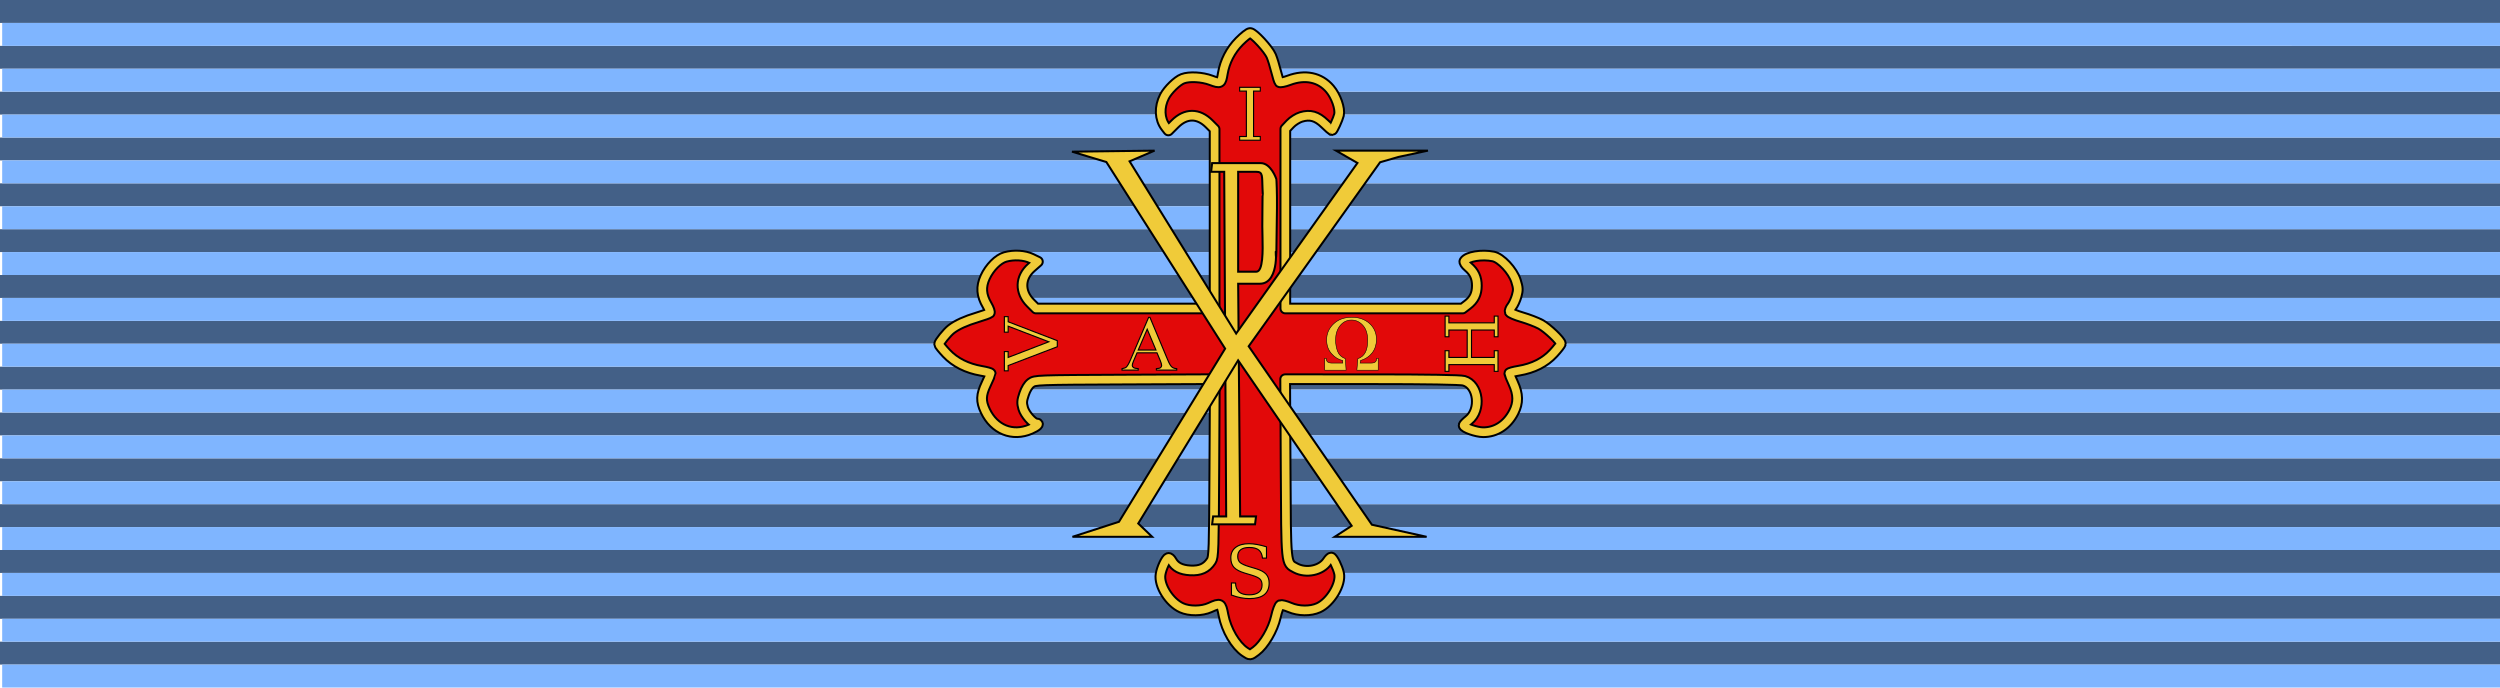 <svg xmlns="http://www.w3.org/2000/svg" width="218.175" height="60" version="1.0"><g style="display:inline"><path style="fill:#436087;fill-opacity:1" d="M44.468-18.85H-64.62v-2h218.175v2zm0-4H-64.62v-2h218.175v2zm0-4H-64.62v-2h218.175v2zm0-4H-64.62v-2h218.175v2zm0-4H-64.62v-2h218.175v2zm0-4H-64.62v-2h218.175v2zm0-4H-64.62v-2h218.175v2zm0-4H-64.62v-2h218.175v2zm0-4H-64.62v-2h218.175v2zm0-4H-64.62v-2h218.175v2zm0-4H-64.62v-2h218.175v2zm0-4H-64.62v-2h218.175v2zm0-4H-64.62v-2h218.175v2zm0-4H-64.62v-2h218.175v2zm0-4H-64.62v-2h218.175v2z" transform="translate(64.62 76.85)"/><path style="fill:#7fb5ff;fill-opacity:1" d="M44.562-16.85H-64.43v-2h217.985v2zm0-4H-64.43v-2h217.985v2zm0-4H-64.43v-2h217.985v2zm0-4H-64.43v-2h217.985v2zm0-4H-64.43v-2h217.985v2zm0-4H-64.43v-2h217.985v2zm0-4H-64.43v-2h217.985v2zm0-4H-64.43v-2h217.985v2zm0-4H-64.43v-2h217.985v2zm0-4H-64.43v-2h217.985v2zm0-4H-64.43v-2h217.985v2zm0-4H-64.43v-2h217.985v2zm0-4H-64.43v-2h217.985v2zm0-4H-64.43v-2h217.985v2zm0-4H-64.43v-2h217.985v2z" transform="translate(64.62 76.85)"/><path d="M295.668 571.703c-8.422-5.552-16.542-19.423-19.02-32.49-2.006-10.576-2.562-10.887-11.896-6.651-7.218 3.275-18.2 3.364-25.142.203-10.7-4.874-19.999-19.746-18.422-29.464.889-5.477 4.85-13.897 6.823-14.501.764-.234 2.115.903 3.002 2.527 2.947 5.389 8.035 8.032 16.358 8.498 8.796.493 14.304-1.997 18.468-8.348 2.18-3.327 2.371-8.993 2.75-81.91l.407-78.334-79.209.354c-77.925.348-79.268.398-82.874 3.057-2.302 1.698-4.544 5.312-6.025 9.712-2.009 5.97-2.128 7.833-.8 12.574 1.46 5.217 8.546 13.322 11.646 13.322 3.239 0 .633 2.545-5.157 5.035-15.93 6.853-32.066.343-39.84-16.074-4.07-8.595-3.893-13.905.797-23.817 2.142-4.529 3.895-8.647 3.895-9.152 0-.505-3.728-1.557-8.285-2.338-12.58-2.154-23.098-7.45-30.64-15.425-3.592-3.798-6.53-7.443-6.53-8.102 0-1.66 6.98-10.286 10.628-13.135 4.962-3.874 12.864-7.47 23.154-10.535 5.349-1.594 10.222-3.348 10.829-3.898.608-.551-.413-3.59-2.267-6.755-5.15-8.788-5.678-16.122-1.774-24.65 3.922-8.565 11.43-16.14 17.737-17.891 7.677-2.133 16.982-1.563 23.134 1.415l5.638 2.729-5.777 5.085c-10.13 8.916-10.452 21.651-.793 31.31l4.9 4.9H268.83V110.945l-4.78-4.78c-9.57-9.57-20.605-9.57-30.174-.002l-5.816 5.817-2.334-3.007c-5.512-7.1-5.92-17.55-1.053-26.972 2.983-5.775 11.183-13.756 15.995-15.567 5.896-2.22 17.058-1.607 25.021 1.372 8.349 3.124 8.924 2.792 10.367-5.969 1.734-10.527 6.88-20.544 14.526-28.273 4.063-4.107 8.34-7.468 9.503-7.468 3.033 0 16.204 14.25 18.706 20.237 1.163 2.783 3.043 8.865 4.178 13.516 1.135 4.65 2.512 8.956 3.062 9.568.55.612 4.29-.119 8.311-1.623 14.327-5.36 27.316-2.65 36.02 7.518 5.46 6.38 9.4 17.585 8.092 23.017-.875 3.631-5.384 13.482-6.171 13.482-.215 0-3.104-2.6-6.42-5.777-7-6.708-12.775-8.352-20.842-5.935-2.957.886-7.284 3.633-9.615 6.104l-4.238 4.494v158.257h156.248l4.345-3.314c5.72-4.363 8.238-9.504 8.238-16.816 0-7.098-2.342-12.098-7.83-16.716-2.227-1.874-3.628-4.034-3.135-4.833 2.565-4.15 15.2-6.24 25.397-4.201 6.783 1.357 17.226 12.565 20.049 21.518 1.99 6.314 2.067 8.025.599 13.269-.927 3.311-2.827 7.471-4.221 9.244-1.395 1.773-2.248 3.976-1.895 4.895.353.92 5.23 2.998 10.839 4.62 5.608 1.622 12.987 4.46 16.397 6.306 6.041 3.271 17.826 14.534 17.826 17.036 0 .688-2.898 4.42-6.44 8.296-7.473 8.177-17.785 13.406-30.64 15.536-4.606.763-8.375 1.815-8.375 2.338 0 .522 1.568 4.373 3.484 8.557 4.504 9.839 4.632 17.372.435 25.619-5.745 11.289-15.586 17.76-26.929 17.708-6.029-.028-17.25-3.98-17.25-6.077 0-.57 1.996-2.63 4.434-4.575 11.403-9.098 8.76-31.131-4.165-34.721-3.049-.847-32.817-1.34-81.186-1.344l-76.373-.007.399 78.246c.44 86.533.144 83.572 8.82 88.18 9.39 4.99 22.695 2.152 28.02-5.975 1.193-1.82 2.674-3.309 3.292-3.309 1.501 0 5.825 8.684 6.974 14.009 2.03 9.404-7.59 25.537-18.064 30.295-7.142 3.244-17.505 3.124-25.455-.297-3.511-1.51-7.204-2.431-8.205-2.047-1.026.394-2.767 4.946-3.985 10.424-2.489 11.186-10.446 24.79-17.577 30.05-5.301 3.912-4.952 3.881-9.572.835z" style="fill:#e20909;fill-opacity:1;stroke:#000;stroke-width:10.325;stroke-linejoin:round;stroke-miterlimit:4;stroke-dasharray:none;stroke-opacity:1" transform="matrix(.099 0 0 .099 79.385 .297)"/><path d="M295.668 571.703c-8.422-5.552-16.542-19.423-19.02-32.49-2.006-10.576-2.562-10.887-11.896-6.651-7.218 3.275-18.2 3.364-25.142.203-10.7-4.874-19.999-19.746-18.422-29.464.889-5.477 4.85-13.897 6.823-14.501.764-.234 2.115.903 3.002 2.527 2.947 5.389 8.035 8.032 16.358 8.498 8.796.493 14.304-1.997 18.468-8.348 2.18-3.327 2.371-8.993 2.75-81.91l.407-78.334-79.209.354c-77.925.348-79.268.398-82.874 3.057-2.302 1.698-4.544 5.312-6.025 9.712-2.01 5.97-2.128 7.833-.8 12.574 1.46 5.217 8.546 13.322 11.646 13.322 3.239 0 .633 2.545-5.157 5.035-15.93 6.853-32.066.343-39.84-16.074-4.07-8.595-3.893-13.905.796-23.817 2.143-4.529 3.896-8.647 3.896-9.152 0-.505-3.728-1.557-8.285-2.338-12.58-2.154-23.098-7.45-30.64-15.425-3.592-3.798-6.53-7.443-6.53-8.102 0-1.66 6.98-10.286 10.628-13.135 4.962-3.874 12.864-7.47 23.154-10.535 5.349-1.594 10.222-3.348 10.829-3.898.608-.551-.413-3.59-2.267-6.755-5.15-8.788-5.678-16.122-1.774-24.65 3.922-8.565 11.43-16.14 17.737-17.891 7.677-2.133 16.982-1.563 23.134 1.415l5.638 2.729-5.777 5.085c-10.13 8.916-10.452 21.651-.793 31.31l4.9 4.9H268.83V110.945l-4.78-4.78c-9.57-9.57-20.605-9.57-30.174-.002l-5.816 5.817-2.334-3.007c-5.512-7.1-5.92-17.55-1.053-26.972 2.983-5.775 11.183-13.756 15.995-15.567 5.896-2.22 17.058-1.607 25.021 1.372 8.349 3.124 8.924 2.792 10.367-5.969 1.734-10.527 6.88-20.544 14.526-28.273 4.063-4.107 8.34-7.468 9.503-7.468 3.033 0 16.204 14.25 18.706 20.237 1.163 2.783 3.043 8.865 4.178 13.516 1.135 4.65 2.512 8.956 3.062 9.568.55.612 4.29-.119 8.311-1.623 14.327-5.36 27.316-2.65 36.02 7.518 5.46 6.38 9.4 17.585 8.092 23.017-.875 3.631-5.384 13.482-6.171 13.482-.215 0-3.104-2.6-6.42-5.777-7-6.708-12.775-8.352-20.842-5.935-2.957.886-7.284 3.633-9.615 6.104l-4.238 4.494v158.257h156.248l4.345-3.314c5.72-4.363 8.238-9.504 8.238-16.816 0-7.098-2.342-12.098-7.83-16.716-2.227-1.874-3.628-4.034-3.135-4.833 2.565-4.15 15.2-6.24 25.397-4.201 6.783 1.357 17.226 12.565 20.049 21.518 1.99 6.314 2.067 8.025.599 13.269-.927 3.311-2.827 7.471-4.221 9.244-1.395 1.773-2.248 3.976-1.895 4.895.353.92 5.23 2.998 10.839 4.62 5.608 1.622 12.987 4.46 16.397 6.306 6.041 3.271 17.826 14.534 17.826 17.036 0 .688-2.898 4.42-6.44 8.296-7.473 8.177-17.785 13.406-30.64 15.536-4.606.763-8.375 1.815-8.375 2.338 0 .522 1.568 4.373 3.484 8.557 4.504 9.839 4.632 17.372.435 25.619-5.745 11.289-15.586 17.76-26.929 17.708-6.029-.028-17.25-3.98-17.25-6.077 0-.57 1.996-2.63 4.434-4.575 11.403-9.098 8.76-31.131-4.165-34.721-3.049-.847-32.817-1.34-81.186-1.344l-76.373-.007.399 78.246c.44 86.533.144 83.572 8.82 88.18 9.39 4.99 22.695 2.152 28.02-5.975 1.193-1.82 2.674-3.309 3.292-3.309 1.501 0 5.825 8.684 6.974 14.009 2.03 9.404-7.59 25.537-18.064 30.295-7.142 3.244-17.505 3.124-25.455-.297-3.511-1.51-7.204-2.431-8.205-2.047-1.026.394-2.767 4.946-3.985 10.424-2.489 11.186-10.446 24.79-17.577 30.05-5.301 3.912-4.952 3.881-9.572.835z" style="fill:#fcef3c;fill-opacity:0;stroke:#f0cb39;stroke-width:6.8;stroke-linejoin:round;stroke-miterlimit:4;stroke-dasharray:none;stroke-opacity:1" fill="none" transform="matrix(.099 0 0 .099 79.385 .297)"/><path style="font-style:normal;font-weight:400;font-size:12px;font-family:'Bitstream Vera Sans';fill:#f0cb39;fill-opacity:1;stroke:#000;stroke-width:.478px;stroke-linecap:butt;stroke-linejoin:miter;stroke-opacity:1" d="M353.855 312.796h1.244c.09 1.592.56 2.702 1.413 3.33.852.627 2.208.941 4.069.941h9.181l-.067-2.253c-3.565-.717-6.816-2.701-9.753-5.952-2.937-3.251-4.406-7.354-4.406-12.31 0-5.492 2.046-10.178 6.138-14.057 4.092-3.878 9.433-5.818 16.025-5.818 6.39 0 11.613 1.833 15.671 5.499 4.058 3.666 6.087 8.357 6.088 14.074 0 4.641-1.262 8.582-3.784 11.821-2.522 3.24-5.936 5.488-10.24 6.743l-.337 2.253h9.35c2.13 0 3.536-.403 4.22-1.21.684-.807 1.048-1.828 1.093-3.06h1.245v10.526h-18.833l.874-10.157c5.784-1.816 8.677-7.163 8.677-16.041 0-5.807-1.419-10.258-4.255-13.352-2.836-3.094-6.16-4.64-9.971-4.64-4.058 0-7.415 1.642-10.072 4.926-2.657 3.285-3.985 7.483-3.985 12.595 0 3.7.594 7.068 1.782 10.106 1.188 3.038 3.464 5.173 6.827 6.406l.639 10.157h-18.833z" transform="matrix(.099 0 0 .099 80.577 .297)"/><path style="font-style:normal;font-weight:400;font-size:2050.278px;font-family:'Times New Roman';fill:#f0cb39;fill-opacity:1;stroke:#000;stroke-width:1px;stroke-linecap:butt;stroke-linejoin:miter;stroke-opacity:1" d="M206.005 308.019h-17.578l-3.08 7.165c-.759 1.764-1.138 3.08-1.138 3.951 0 .692.329 1.3.987 1.825.659.524 2.082.865 4.27 1.021v1.239h-14.298v-1.239c1.898-.335 3.125-.77 3.683-1.306 1.139-1.071 2.4-3.248 3.784-6.529l15.97-37.366h1.173l15.803 37.768c1.273 3.036 2.428 5.006 3.466 5.91 1.038.904 2.483 1.411 4.336 1.523v1.239H205.47v-1.239c1.808-.09 3.03-.39 3.666-.904.636-.513.954-1.138.954-1.875 0-.982-.446-2.533-1.339-4.654zm-.937-2.478-7.7-18.348-7.903 18.348z" transform="matrix(.099 0 0 .099 80.577 .297)"/><path d="M289.589 236.514h16.005c6.022 0 5.76-18.786 5.453-30.366-.343-12.913-.114-4.51-.07-25.64.048-22.237.623-5.44.086-16.948-.531-11.375.553-15.107-5.47-15.107H289.59zm-22.952 222.703.874-6.968h11.519l-1.748-303.796h-11.519l.874-7.67h42.801c9.053 0 13.587 13.51 13.773 13.944.205.48.727 12.514.589 25.781-.429 41.214-.628 47.11-1.001 41.316-.891-13.84 4.89 25.467-14.235 25.292H289.59l1.747 205.133h14.005l-.874 6.968z" style="font-style:normal;font-variant:normal;font-weight:400;font-stretch:normal;font-size:40px;line-height:125%;font-family:'Bitstream Vera Serif';-inkscape-font-specification:'Bitstream Vera Serif';text-align:start;writing-mode:lr-tb;text-anchor:start;fill:#f0cb39;fill-opacity:1;stroke:#000;stroke-width:1.798;stroke-linecap:butt;stroke-linejoin:miter;stroke-miterlimit:4;stroke-dasharray:none;stroke-opacity:1" transform="matrix(.099 0 0 .099 79.385 .297)"/><path d="m143.116 130.71 72.783-.917-22.02 9.421 93.932 151.793 106.924-150.34-18.898-10.874h81.047l-25.828 5.516-16.375 4.738-115.815 162.198 108.617 157.303 48.242 10.66h-81.047l14.96-9.704-100.078-145.86-88.046 143.808 12.276 11.755h-70.278l40.996-13.24 93.58-152.642-104.706-164.512Z" style="font-style:normal;font-weight:400;font-size:40px;font-family:'Bitstream Vera Sans';fill:#f0cb39;fill-opacity:1;stroke:#000;stroke-width:1.798;stroke-linecap:butt;stroke-linejoin:miter;stroke-miterlimit:4;stroke-dasharray:none;stroke-opacity:1" transform="matrix(.099 0 0 .099 79.385 .297)"/><path d="M303.172 117.324h5.937v3.313h-18.218v-3.313h5.937v-40h-5.937V73.98h18.218v3.344h-5.937zM518.66 324.375h-3.313v-5.938h-40v5.938h-3.344v-18.219h3.344v5.938h16.125v-24.188h-16.125v5.938h-3.344v-18.219h3.344v5.938h40v-5.938h3.313v18.219h-3.313v-5.938h-20.062v24.188h20.062v-5.938h3.313zM283.672 521.53v-10.626l3.594.032c.104 3.541 1.13 6.161 3.078 7.859 1.948 1.698 4.911 2.547 8.89 2.547 3.709 0 6.537-.735 8.485-2.203 1.948-1.469 2.922-3.61 2.922-6.422 0-2.25-.589-3.98-1.766-5.188-1.177-1.208-3.661-2.385-7.453-3.53l-6.156-1.845c-4.459-1.354-7.6-3.041-9.422-5.062-1.823-2.021-2.735-4.792-2.735-8.313 0-3.958 1.407-7.03 4.22-9.218 2.812-2.188 6.76-3.282 11.843-3.282 2.167 0 4.542.235 7.125.703 2.583.47 5.333 1.152 8.25 2.047v9.938h-3.531c-.355-3.292-1.454-5.672-3.297-7.14-1.844-1.47-4.651-2.204-8.422-2.204-3.292 0-5.797.672-7.516 2.016-1.719 1.343-2.578 3.297-2.578 5.86 0 2.228.646 3.978 1.938 5.25 1.291 1.27 4.03 2.53 8.218 3.78l5.782 1.72c4.229 1.27 7.244 2.89 9.046 4.858 1.803 1.97 2.704 4.61 2.704 7.922 0 4.521-1.448 7.927-4.344 10.22-2.896 2.29-7.208 3.437-12.938 3.437-2.562 0-5.172-.26-7.828-.782-2.656-.52-5.36-1.312-8.11-2.375z" style="font-style:normal;font-variant:normal;font-weight:400;font-stretch:normal;font-size:64px;line-height:125%;font-family:'Bitstream Vera Serif';-inkscape-font-specification:'Bitstream Vera Serif';text-align:start;writing-mode:lr-tb;text-anchor:start;fill:#f0cb39;fill-opacity:1;stroke:#000;stroke-width:1px;stroke-linecap:butt;stroke-linejoin:miter;stroke-opacity:1" transform="matrix(.099 0 0 .099 79.385 .297)"/><path d="m86.848 312.078 35.813-13.781-35.813-13.75v5.25h-3.343v-13.688h3.343v4.532l43.313 16.656v5.375l-43.313 16.562v4.657h-3.343v-17h3.343z" style="font-style:normal;font-variant:normal;font-weight:400;font-stretch:normal;font-size:64px;line-height:100%;font-family:'Bitstream Vera Serif';-inkscape-font-specification:'Bitstream Vera Serif';text-align:start;writing-mode:lr-tb;text-anchor:start;fill:#f0cb39;fill-opacity:1;stroke:#000;stroke-width:1px;stroke-linecap:butt;stroke-linejoin:miter;stroke-opacity:1" transform="matrix(.099 0 0 .099 79.385 .297)"/></g></svg>